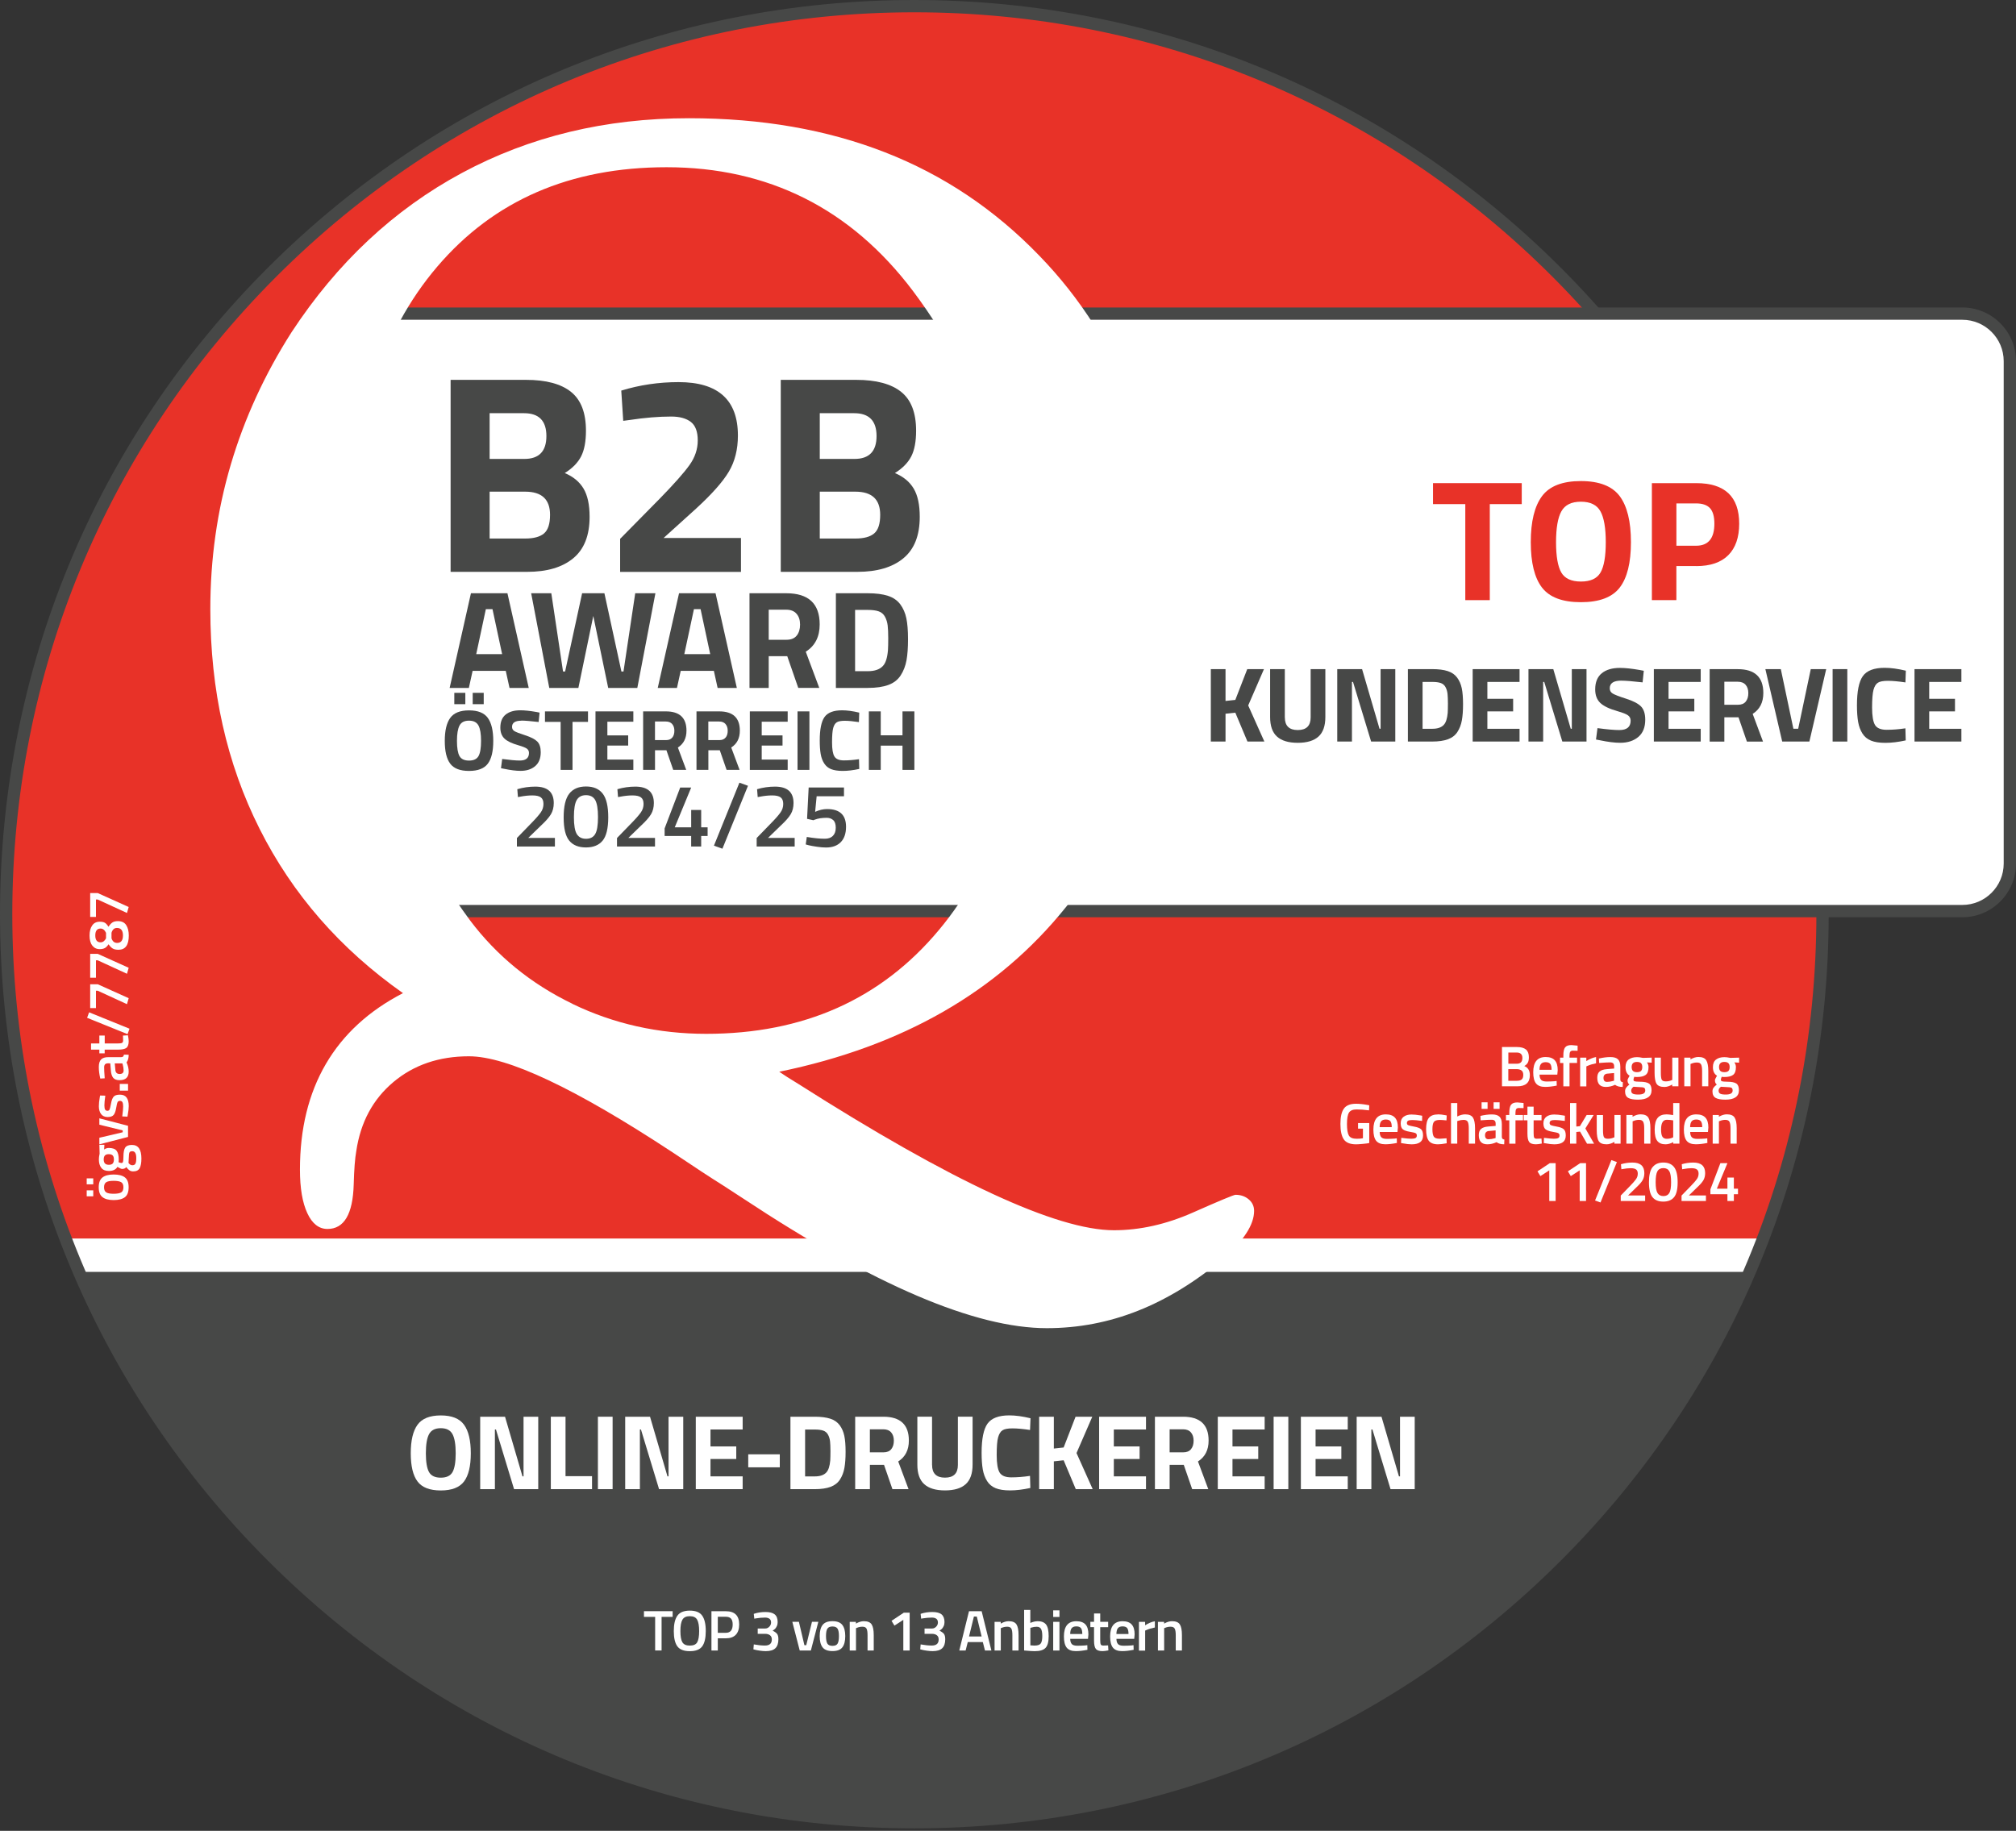 <?xml version="1.0" encoding="utf-8"?>
<!-- Generator: Adobe Illustrator 29.0.1, SVG Export Plug-In . SVG Version: 9.03 Build 54978)  -->
<svg version="1.1" id="Ebene_1" xmlns="http://www.w3.org/2000/svg" xmlns:xlink="http://www.w3.org/1999/xlink" x="0px" y="0px"
	 width="120px" height="109px" viewBox="0 0 120 109" style="enable-background:new 0 0 120 109;" xml:space="preserve">
<rect x="0" y="0" width="120" height="109" fill="#333333" stroke="none"/>
<style type="text/css">
	.st0{fill:#E83228;}
	.st1{fill:#474847;}
	.st2{fill:#FFFFFF;}
</style>
<circle class="st0" cx="54.425" cy="54.425" r="54.059"/>
<path class="st1" d="M104.87,74.055c-7.826,20.21-27.454,34.544-50.43,34.544S11.789,94.231,3.983,73.982"/>
<polygon class="st2" points="4.975,75.723 103.889,75.723 104.706,73.733 4.107,73.733 "/>
<path class="st1" d="M54.425,108.85c-14.537,0-28.205-5.661-38.484-15.941C5.661,82.629,0,68.962,0,54.425
	c0-14.537,5.661-28.205,15.941-38.484S39.887,0,54.425,0S82.629,5.661,92.909,15.941s15.941,23.947,15.941,38.484
	s-5.661,28.205-15.941,38.484C82.629,103.188,68.962,108.85,54.425,108.85z M54.425,0.732
	c-14.342,0-27.826,5.585-37.967,15.726C6.317,26.599,0.732,40.083,0.732,54.425c0,14.342,5.585,27.826,15.726,37.967
	c10.141,10.141,23.625,15.726,37.967,15.726s27.826-5.585,37.967-15.726c10.141-10.141,15.726-23.625,15.726-37.967
	c0-14.342-5.585-27.826-15.726-37.967C82.25,6.317,68.767,0.732,54.425,0.732z"/>
<path class="st2" d="M20.818,18.672h95.987c1.562,0,2.829,1.267,2.829,2.829v29.912c0,1.562-1.267,2.829-2.829,2.829
	H20.818c-1.562,0-2.829-1.267-2.829-2.829V21.501C17.989,19.938,19.255,18.672,20.818,18.672z"/>
<path class="st1" d="M116.805,54.608H20.818c-1.762,0-3.195-1.433-3.195-3.195V21.501c0-1.762,1.433-3.195,3.195-3.195
	h95.987c1.762,0,3.195,1.433,3.195,3.195v29.912C120,53.175,118.567,54.608,116.805,54.608z M20.818,19.037
	c-1.358,0-2.463,1.105-2.463,2.463v29.912c0,1.358,1.105,2.463,2.463,2.463h95.987c1.358,0,2.463-1.105,2.463-2.463
	V21.501c0-1.358-1.105-2.463-2.463-2.463H20.818z"/>
<path id="Q" class="st2" d="M63.431,54.027c4.024-5.012,6.038-11.304,6.038-18.874c0-3.936-0.654-7.612-1.961-11.026
	c-1.31-3.412-3.195-6.387-5.658-8.919c-2.641-2.736-5.695-4.782-9.16-6.136c-3.466-1.356-7.358-2.034-11.677-2.034
	c-4.978,0-9.485,1.088-13.523,3.261c-4.039,2.175-7.414,5.334-10.133,9.475c-1.6,2.507-2.807,5.134-3.619,7.882
	c-0.812,2.749-1.219,5.619-1.219,8.611c0,4.831,0.976,9.192,2.934,13.079c1.954,3.888,4.797,7.148,8.534,9.78
	c-2.031,1.049-3.563,2.456-4.592,4.219c-1.029,1.763-1.541,3.861-1.541,6.292c0,1.1,0.146,1.961,0.439,2.59
	c0.29,0.627,0.693,0.939,1.2,0.939c0.99,0,1.51-0.883,1.561-2.646c0.024-0.897,0.076-1.563,0.154-1.995
	c0.254-1.714,0.99-3.083,2.21-4.107c1.219-1.022,2.717-1.532,4.495-1.532c2.285,0,6.324,1.905,12.114,5.714
	c1.295,0.871,2.31,1.534,3.046,1.995c0.229,0.154,0.622,0.41,1.18,0.768c7.77,5.139,13.789,7.709,18.055,7.709
	c1.88,0,3.688-0.346,5.426-1.036c1.741-0.688,3.449-1.736,5.124-3.144c0.585-0.512,1.029-1.005,1.332-1.478
	c0.307-0.473,0.459-0.915,0.459-1.324c0-0.281-0.11-0.512-0.324-0.69c-0.215-0.18-0.476-0.268-0.783-0.268
	c-0.1,0-0.944,0.351-2.531,1.054s-3.156,1.056-4.705,1.056c-3.402,0-9.663-2.902-18.779-8.707
	c-0.507-0.307-0.89-0.551-1.144-0.729c7.338-1.507,13.021-4.768,17.047-9.78 M34.075,59.761
	c-2.463-1.188-4.495-2.844-6.095-4.965c-2.361-3.197-4.122-6.675-5.275-10.436
	c-1.156-3.758-1.732-7.875-1.732-12.35c0-6.802,1.683-12.18,5.048-16.128c3.366-3.951,7.916-5.926,13.655-5.926
	c3.022,0,5.758,0.615,8.209,1.841c2.449,1.227,4.602,3.068,6.456,5.524c2.21,2.941,3.88,6.226,5.009,9.858
	c1.132,3.631,1.695,7.492,1.695,11.584c0,6.958-1.719,12.494-5.163,16.611c-3.441,4.119-8.055,6.175-13.848,6.175
	c-2.844,0-5.497-0.593-7.96-1.783"/>
<path class="st1" d="M26.825,22.615h4.49c1.188,0,2.078,0.239,2.673,0.715c0.595,0.476,0.89,1.246,0.89,2.312
	c0,0.639-0.095,1.146-0.285,1.522c-0.19,0.376-0.515,0.71-0.976,1c0.505,0.212,0.878,0.522,1.117,0.924
	c0.241,0.402,0.361,0.963,0.361,1.68c0,1.11-0.324,1.934-0.976,2.47c-0.651,0.539-1.563,0.807-2.741,0.807
	h-4.556V22.613L26.825,22.615z M31.195,24.598H29.144v2.724h2.068c0.873,0,1.312-0.454,1.312-1.361
	s-0.444-1.361-1.329-1.361L31.195,24.598z M31.263,29.271H29.144v2.79h2.119c0.505,0,0.878-0.1,1.117-0.302
	c0.241-0.202,0.361-0.571,0.361-1.11c0-0.919-0.493-1.378-1.48-1.378L31.263,29.271z"/>
<path class="st1" d="M44.106,34.048h-7.194v-1.968l2.37-2.405c0.841-0.863,1.427-1.524,1.756-1.983
	c0.329-0.459,0.495-0.949,0.495-1.471c0-0.522-0.137-0.888-0.412-1.102c-0.276-0.212-0.663-0.32-1.168-0.32
	c-0.751,0-1.568,0.068-2.454,0.202L37.097,25.054l-0.117-1.8c1.097-0.337,2.236-0.505,3.412-0.505
	c2.353,0,3.531,1.058,3.531,3.178c0,0.829-0.18,1.546-0.539,2.151c-0.358,0.605-1.01,1.339-1.951,2.202
	l-1.934,1.749h4.607v2.017L44.106,34.048z"/>
<path class="st1" d="M46.477,22.615h4.49c1.188,0,2.078,0.239,2.673,0.715s0.89,1.246,0.89,2.312
	c0,0.639-0.095,1.146-0.285,1.522c-0.19,0.376-0.515,0.71-0.976,1c0.505,0.212,0.878,0.522,1.117,0.924
	c0.241,0.402,0.361,0.963,0.361,1.68c0,1.11-0.324,1.934-0.976,2.47c-0.651,0.539-1.563,0.807-2.741,0.807
	h-4.556V22.613L46.477,22.615z M50.847,24.598H48.796v2.724h2.068c0.873,0,1.312-0.454,1.312-1.361
	s-0.444-1.361-1.329-1.361V24.598z M50.915,29.271H48.796v2.79h2.119c0.505,0,0.878-0.1,1.117-0.302
	c0.241-0.202,0.361-0.571,0.361-1.11c0-0.919-0.493-1.378-1.48-1.378L50.915,29.271z"/>
<path class="st1" d="M26.764,40.958l1.268-5.639h2.173l1.268,5.639h-1.144l-0.224-1.019h-1.973l-0.224,1.019
	C27.907,40.958,26.764,40.958,26.764,40.958z M28.92,36.265l-0.573,2.678h1.541l-0.573-2.678h-0.398H28.92z"/>
<path class="st1" d="M31.614,35.319h1.202l0.698,4.658h0.124l1.012-4.658h1.327l1.012,4.658h0.124l0.698-4.658h1.202
	l-1.078,5.639h-1.732l-0.888-4.287l-0.888,4.287h-1.732l-1.078-5.639H31.614z"/>
<path class="st1" d="M39.151,40.958l1.268-5.639h2.173l1.268,5.639H42.716l-0.224-1.019h-1.973l-0.224,1.019H39.151z
	 M41.306,36.265l-0.573,2.678h1.541l-0.573-2.678H41.304H41.306z"/>
<path class="st1" d="M45.757,39.068v1.89h-1.144V35.319h2.188c1.327,0,1.99,0.62,1.99,1.856
	c0,0.734-0.276,1.276-0.829,1.624l0.805,2.156h-1.251l-0.656-1.89h-1.102V39.068z M47.423,37.841
	c0.132-0.166,0.2-0.383,0.2-0.656s-0.071-0.485-0.212-0.646c-0.141-0.161-0.344-0.241-0.61-0.241h-1.044v1.79
	h1.061c0.271,0,0.473-0.083,0.605-0.249L47.423,37.841z"/>
<path class="st1" d="M51.652,40.958h-1.897V35.319h1.897c0.485,0,0.888,0.051,1.202,0.154
	c0.315,0.102,0.558,0.271,0.734,0.505c0.173,0.234,0.295,0.512,0.361,0.829c0.066,0.317,0.1,0.732,0.1,1.239
	c0,0.507-0.029,0.929-0.09,1.263s-0.176,0.634-0.344,0.895c-0.168,0.263-0.412,0.454-0.734,0.573
	c-0.32,0.119-0.729,0.178-1.227,0.178L51.652,40.958z M52.854,38.719c0.012-0.178,0.017-0.422,0.017-0.734
	s-0.012-0.563-0.034-0.751s-0.076-0.358-0.159-0.515c-0.083-0.154-0.205-0.261-0.368-0.32
	c-0.163-0.059-0.383-0.088-0.658-0.088h-0.754v3.648h0.754c0.415,0,0.715-0.105,0.905-0.315
	c0.161-0.171,0.259-0.48,0.297-0.929L52.854,38.719z"/>
<path class="st1" d="M29.037,45.465c-0.217,0.288-0.59,0.432-1.119,0.432s-0.902-0.144-1.119-0.432
	c-0.217-0.288-0.324-0.739-0.324-1.353c0-0.615,0.107-1.071,0.324-1.371c0.217-0.3,0.59-0.449,1.119-0.449
	s0.902,0.149,1.119,0.449c0.217,0.3,0.324,0.756,0.324,1.371C29.361,44.726,29.254,45.177,29.037,45.465z
	 M27.042,41.923v-0.676h0.656v0.676H27.042z M27.351,45.013c0.1,0.178,0.29,0.268,0.566,0.268
	s0.466-0.09,0.566-0.268c0.1-0.178,0.151-0.48,0.151-0.902c0-0.422-0.051-0.729-0.154-0.919
	s-0.29-0.288-0.563-0.288s-0.461,0.095-0.563,0.288s-0.154,0.497-0.154,0.919
	C27.2,44.533,27.251,44.833,27.351,45.013L27.351,45.013z M28.137,41.923v-0.676h0.656v0.676H28.137z"/>
<path class="st1" d="M31.037,42.906c-0.373,0-0.558,0.122-0.558,0.368c0,0.11,0.046,0.193,0.139,0.251
	c0.093,0.059,0.307,0.141,0.649,0.251c0.339,0.11,0.578,0.234,0.715,0.371c0.137,0.139,0.205,0.351,0.205,0.636
	c0,0.366-0.112,0.641-0.332,0.829c-0.222,0.188-0.512,0.281-0.871,0.281c-0.266,0-0.593-0.042-0.978-0.122
	l-0.185-0.037l0.071-0.549c0.459,0.061,0.807,0.093,1.051,0.093c0.361,0,0.544-0.151,0.544-0.451
	c0-0.11-0.042-0.195-0.124-0.256c-0.083-0.061-0.251-0.127-0.5-0.2c-0.395-0.112-0.676-0.246-0.837-0.402
	c-0.161-0.156-0.244-0.371-0.244-0.649c0-0.349,0.105-0.607,0.317-0.778c0.212-0.171,0.502-0.256,0.871-0.256
	c0.254,0,0.573,0.034,0.963,0.102l0.185,0.037l-0.056,0.558c-0.48-0.054-0.822-0.083-1.019-0.083L31.037,42.906z"
	/>
<path class="st1" d="M32.439,42.977v-0.624h2.561v0.624h-0.922v2.858h-0.707v-2.858H32.439z"/>
<path class="st1" d="M35.446,45.835v-3.483h2.253v0.615h-1.546v0.815h1.239v0.605h-1.239v0.834h1.546v0.615H35.446z"
	/>
<path class="st1" d="M38.989,44.667v1.168h-0.707v-3.483h1.351c0.819,0,1.229,0.383,1.229,1.146
	c0,0.454-0.171,0.788-0.512,1.005l0.497,1.332h-0.773l-0.405-1.168H38.989L38.989,44.667z M40.019,43.909
	c0.083-0.102,0.122-0.237,0.122-0.405c0-0.168-0.044-0.3-0.132-0.4c-0.088-0.1-0.212-0.149-0.376-0.149h-0.646
	v1.107h0.656c0.168,0,0.293-0.051,0.373-0.154L40.019,43.909z"/>
<path class="st1" d="M42.165,44.667v1.168h-0.707v-3.483h1.351c0.819,0,1.229,0.383,1.229,1.146
	c0,0.454-0.171,0.788-0.512,1.005l0.497,1.332h-0.773l-0.405-1.168H42.165L42.165,44.667z M43.194,43.909
	c0.083-0.102,0.122-0.237,0.122-0.405c0-0.168-0.044-0.3-0.132-0.4c-0.088-0.1-0.212-0.149-0.376-0.149h-0.646
	v1.107h0.656c0.168,0,0.293-0.051,0.373-0.154L43.194,43.909z"/>
<path class="st1" d="M44.633,45.835v-3.483h2.253v0.615h-1.546v0.815h1.239v0.605h-1.239v0.834h1.546v0.615H44.633z"/>
<path class="st1" d="M47.472,45.835v-3.483h0.707v3.483H47.472z"/>
<path class="st1" d="M51.142,45.779c-0.361,0.078-0.688,0.117-0.978,0.117s-0.522-0.037-0.698-0.107
	c-0.173-0.071-0.31-0.185-0.41-0.344c-0.1-0.156-0.168-0.341-0.205-0.554c-0.037-0.212-0.056-0.478-0.056-0.8
	c0-0.673,0.095-1.141,0.285-1.405s0.539-0.398,1.046-0.398c0.293,0,0.634,0.046,1.019,0.139l-0.019,0.563
	c-0.339-0.051-0.62-0.078-0.841-0.078s-0.383,0.029-0.478,0.09c-0.095,0.061-0.166,0.173-0.212,0.341
	c-0.046,0.168-0.068,0.454-0.068,0.856s0.046,0.683,0.141,0.837c0.093,0.156,0.283,0.234,0.563,0.234
	s0.58-0.024,0.9-0.071l0.015,0.578L51.142,45.779z"/>
<path class="st1" d="M53.72,45.835v-1.444h-1.295v1.444h-0.707v-3.483h0.707v1.424h1.295v-1.424h0.707v3.483H53.72z"/>
<path class="st1" d="M33.029,50.396h-2.261V49.891l0.868-0.893c0.263-0.268,0.446-0.48,0.554-0.634
	c0.107-0.151,0.159-0.32,0.159-0.502c0-0.183-0.051-0.312-0.154-0.39c-0.102-0.078-0.271-0.117-0.505-0.117
	c-0.22,0-0.463,0.024-0.729,0.076l-0.132,0.022l-0.037-0.468c0.344-0.102,0.7-0.154,1.068-0.154
	c0.734,0,1.102,0.327,1.102,0.978c0,0.256-0.056,0.478-0.168,0.666c-0.112,0.188-0.312,0.415-0.598,0.68
	l-0.751,0.729h1.585v0.517L33.029,50.396z"/>
<path class="st1" d="M33.883,47.252c0.222-0.285,0.554-0.429,0.998-0.429c0.444,0,0.775,0.141,0.995,0.427
	c0.22,0.283,0.329,0.754,0.329,1.407c0,0.654-0.112,1.117-0.332,1.388c-0.222,0.271-0.554,0.407-0.995,0.407
	c-0.441,0-0.773-0.134-0.995-0.405c-0.222-0.268-0.332-0.732-0.332-1.385
	C33.551,48.008,33.661,47.538,33.883,47.252L33.883,47.252z M35.429,47.63c-0.11-0.193-0.293-0.29-0.549-0.29
	s-0.439,0.098-0.551,0.29c-0.112,0.193-0.168,0.534-0.168,1.019s0.059,0.822,0.173,1.007
	c0.115,0.185,0.297,0.281,0.549,0.281s0.432-0.093,0.544-0.281c0.112-0.185,0.168-0.522,0.168-1.007
	S35.539,47.825,35.429,47.63L35.429,47.63z"/>
<path class="st1" d="M38.987,50.396h-2.261V49.891l0.868-0.893c0.263-0.268,0.446-0.48,0.554-0.634
	c0.107-0.151,0.159-0.32,0.159-0.502c0-0.183-0.051-0.312-0.154-0.39c-0.102-0.078-0.271-0.117-0.505-0.117
	c-0.22,0-0.463,0.024-0.729,0.076l-0.132,0.022l-0.037-0.468c0.344-0.102,0.7-0.154,1.068-0.154
	c0.734,0,1.102,0.327,1.102,0.978c0,0.256-0.056,0.478-0.168,0.666c-0.112,0.188-0.312,0.415-0.598,0.68
	l-0.751,0.729h1.585v0.517L38.987,50.396z"/>
<path class="st1" d="M41.141,50.396v-0.627h-1.58v-0.451l0.927-2.432h0.654l-0.978,2.368h0.978v-1.032h0.595v1.032
	h0.383v0.517h-0.383v0.627h-0.595V50.396z"/>
<path class="st1" d="M42.496,50.347l1.517-3.751l0.51,0.185l-1.522,3.746L42.496,50.347L42.496,50.347z"/>
<path class="st1" d="M47.301,50.396h-2.261V49.891l0.868-0.893c0.263-0.268,0.446-0.48,0.554-0.634
	c0.107-0.151,0.159-0.32,0.159-0.502c0-0.183-0.051-0.312-0.154-0.39c-0.102-0.078-0.271-0.117-0.505-0.117
	c-0.22,0-0.463,0.024-0.729,0.076l-0.132,0.022l-0.037-0.468c0.344-0.102,0.7-0.154,1.068-0.154
	c0.734,0,1.102,0.327,1.102,0.978c0,0.256-0.056,0.478-0.168,0.666c-0.112,0.188-0.312,0.415-0.598,0.68
	l-0.751,0.729h1.585v0.517L47.301,50.396z"/>
<path class="st1" d="M50.237,46.884v0.522h-1.627l-0.09,0.927c0.241-0.11,0.478-0.166,0.712-0.166
	c0.751,0,1.127,0.351,1.127,1.054c0,0.398-0.105,0.702-0.312,0.915c-0.207,0.212-0.5,0.32-0.88,0.32
	c-0.159,0-0.341-0.015-0.544-0.046c-0.202-0.029-0.363-0.059-0.483-0.088l-0.18-0.049l0.063-0.446
	c0.419,0.071,0.775,0.107,1.075,0.107c0.205,0,0.366-0.056,0.478-0.171c0.115-0.115,0.171-0.276,0.171-0.485
	c0-0.21-0.049-0.361-0.149-0.451c-0.1-0.093-0.229-0.139-0.388-0.139c-0.288,0-0.522,0.037-0.702,0.107
	l-0.095,0.037L48.04,48.75l0.095-1.868h2.102V46.884z"/>
<path class="st2" d="M5.551,70.509H5.161v-0.356h0.39V70.509z M5.551,71.223H5.161v-0.356h0.39V71.223z
	 M6.099,71.27c-0.149-0.117-0.222-0.312-0.222-0.585s0.073-0.468,0.222-0.585
	c0.149-0.117,0.371-0.176,0.666-0.176s0.519,0.056,0.668,0.171s0.224,0.31,0.224,0.59s-0.076,0.478-0.224,0.59
	s-0.373,0.171-0.668,0.171S6.248,71.387,6.099,71.27L6.099,71.27z M7.209,70.992
	c0.09-0.051,0.137-0.154,0.137-0.307c0-0.154-0.046-0.254-0.137-0.307c-0.09-0.051-0.239-0.078-0.446-0.078
	s-0.354,0.027-0.441,0.083c-0.085,0.056-0.129,0.156-0.129,0.302c0,0.146,0.044,0.246,0.129,0.302
	c0.085,0.056,0.234,0.083,0.441,0.083S7.119,71.043,7.209,70.992L7.209,70.992z"/>
<path class="st2" d="M7.856,68.163c0.373,0,0.561,0.271,0.561,0.81c0,0.259-0.037,0.451-0.105,0.578
	c-0.071,0.124-0.2,0.188-0.385,0.188c-0.085,0-0.156-0.019-0.217-0.061s-0.127-0.107-0.195-0.198
	c-0.051,0.076-0.134,0.112-0.249,0.112c-0.046,0-0.119-0.032-0.222-0.093l-0.051-0.032
	c-0.098,0.163-0.268,0.246-0.512,0.246c-0.205,0-0.356-0.061-0.451-0.185c-0.095-0.122-0.144-0.288-0.144-0.497
	c0-0.1,0.012-0.2,0.034-0.297l0.01-0.051l-0.015-0.529h0.3l-0.017,0.283c0.081-0.061,0.173-0.093,0.281-0.093
	c0.224,0,0.378,0.056,0.463,0.168c0.085,0.112,0.127,0.288,0.127,0.527c0,0.059-0.005,0.11-0.015,0.151
	c0.078,0.032,0.137,0.049,0.178,0.049s0.071-0.022,0.088-0.063c0.017-0.042,0.024-0.144,0.027-0.305
	c0-0.271,0.039-0.456,0.11-0.556C7.526,68.214,7.66,68.163,7.856,68.163L7.856,68.163z M6.707,69.27
	c0.049-0.051,0.073-0.132,0.073-0.241s-0.024-0.193-0.073-0.241C6.658,68.738,6.58,68.714,6.475,68.714
	c-0.105,0-0.18,0.024-0.229,0.076c-0.049,0.051-0.073,0.132-0.073,0.241c0,0.21,0.102,0.315,0.305,0.315
	c0.105,0,0.18-0.024,0.232-0.076L6.707,69.27z M7.89,69.372c0.081,0,0.137-0.032,0.171-0.095
	c0.034-0.063,0.051-0.173,0.051-0.327c0-0.276-0.078-0.412-0.237-0.412c-0.088,0-0.146,0.024-0.168,0.073
	c-0.024,0.049-0.037,0.146-0.039,0.293l-0.019,0.334c0.042,0.051,0.078,0.085,0.115,0.105
	c0.037,0.019,0.078,0.032,0.127,0.032L7.89,69.372z"/>
<path class="st2" d="M5.914,68.126v-0.39l1.39-0.327v-0.11l-1.39-0.341v-0.378l1.707,0.444v0.663l-1.707,0.441
	V68.126z"/>
<path class="st2" d="M6.268,65.226c-0.037,0.268-0.054,0.463-0.054,0.583s0.015,0.205,0.044,0.251
	c0.029,0.046,0.073,0.071,0.134,0.071c0.061,0,0.105-0.024,0.129-0.076s0.054-0.173,0.088-0.361
	c0.034-0.188,0.085-0.324,0.156-0.405s0.195-0.119,0.376-0.119c0.18,0,0.312,0.059,0.395,0.173
	c0.085,0.115,0.127,0.283,0.127,0.505c0,0.139-0.019,0.315-0.059,0.527l-0.017,0.105l-0.31-0.015
	c0.037-0.273,0.054-0.471,0.054-0.59s-0.015-0.207-0.044-0.259c-0.029-0.051-0.078-0.076-0.146-0.076
	s-0.115,0.024-0.141,0.073c-0.027,0.049-0.054,0.166-0.085,0.351c-0.032,0.185-0.078,0.322-0.146,0.407
	C6.702,66.458,6.58,66.502,6.407,66.502c-0.173,0-0.307-0.061-0.393-0.18c-0.085-0.119-0.129-0.273-0.129-0.459
	c0-0.146,0.017-0.324,0.054-0.536l0.019-0.105l0.31,0.007V65.226z"/>
<path class="st2" d="M7.621,64.931H7.129v-0.4h0.493V64.931z"/>
<path class="st2" d="M6.441,62.936h0.778c0.051,0,0.088-0.015,0.112-0.039c0.024-0.024,0.039-0.061,0.046-0.112
	l0.283,0.01c0,0.195-0.042,0.346-0.127,0.454c0.085,0.183,0.127,0.366,0.127,0.549
	c0,0.339-0.18,0.51-0.544,0.51c-0.173,0-0.297-0.046-0.376-0.139c-0.078-0.093-0.124-0.234-0.139-0.424
	l-0.037-0.441H6.443c-0.09,0-0.154,0.019-0.19,0.061s-0.054,0.098-0.054,0.176c0,0.146,0.01,0.327,0.027,0.546
	l0.007,0.11l-0.263,0.015c-0.059-0.249-0.088-0.476-0.088-0.685s0.044-0.358,0.134-0.451
	c0.09-0.093,0.232-0.139,0.429-0.139L6.441,62.936z M6.865,63.702c0.015,0.156,0.1,0.237,0.256,0.237
	c0.156,0,0.237-0.068,0.237-0.207c0-0.115-0.017-0.234-0.054-0.361l-0.019-0.061H6.831l0.037,0.395L6.865,63.702z"/>
<path class="st2" d="M6.234,61.651v0.471h0.751c0.139,0,0.232-0.01,0.276-0.032c0.044-0.022,0.068-0.073,0.068-0.156
	l-0.01-0.281l0.297-0.017c0.029,0.154,0.044,0.268,0.044,0.349c0,0.193-0.044,0.327-0.134,0.398
	C7.438,62.453,7.27,62.49,7.024,62.49H6.231v0.22h-0.317V62.49H5.419v-0.368h0.495V61.651h0.317H6.234z"/>
<path class="st2" d="M7.592,61.568L5.185,60.595l0.119-0.327l2.405,0.976C7.709,61.244,7.592,61.568,7.592,61.568z"/>
<path class="st2" d="M5.709,60.017H5.368v-1.419H5.819l1.841,0.829l-0.102,0.356l-1.744-0.802H5.712v1.039L5.709,60.017
	z"/>
<path class="st2" d="M5.709,58.207H5.368V56.788H5.819l1.841,0.829l-0.102,0.356l-1.744-0.802H5.712v1.039
	L5.709,58.207z"/>
<path class="st2" d="M5.487,56.291c-0.102-0.144-0.156-0.341-0.156-0.593c0-0.251,0.051-0.451,0.156-0.6
	c0.102-0.149,0.251-0.224,0.446-0.224c0.137,0,0.239,0.022,0.31,0.063c0.071,0.042,0.141,0.122,0.215,0.237
	c0.076-0.117,0.151-0.2,0.232-0.254c0.078-0.054,0.188-0.081,0.327-0.081c0.227,0,0.393,0.078,0.495,0.237
	c0.102,0.156,0.154,0.363,0.154,0.622c0,0.563-0.202,0.846-0.612,0.846c-0.151,0-0.271-0.027-0.351-0.078
	c-0.081-0.051-0.163-0.134-0.241-0.249c-0.071,0.107-0.144,0.183-0.22,0.224
	c-0.076,0.042-0.178,0.066-0.305,0.066c-0.19,0-0.339-0.073-0.441-0.217H5.487z M5.987,55.281
	c-0.21,0-0.315,0.137-0.315,0.41s0.105,0.41,0.315,0.41c0.137,0,0.244-0.081,0.324-0.239v-0.327
	C6.231,55.366,6.124,55.281,5.987,55.281z M6.968,56.137c0.234,0,0.351-0.149,0.351-0.446
	c0-0.297-0.119-0.446-0.358-0.446c-0.156,0-0.266,0.095-0.324,0.288v0.327c0.059,0.185,0.171,0.276,0.332,0.276
	L6.968,56.137z"/>
<path class="st2" d="M5.709,54.588H5.368v-1.419H5.819l1.841,0.829l-0.102,0.356l-1.744-0.802H5.712v1.039
	L5.709,54.588z"/>
<path class="st2" d="M89.403,62.334h0.888c0.239,0,0.417,0.049,0.536,0.144c0.117,0.098,0.178,0.251,0.178,0.463
	c0,0.139-0.022,0.249-0.066,0.327c-0.044,0.081-0.115,0.146-0.21,0.198c0.222,0.088,0.334,0.268,0.334,0.544
	c0,0.441-0.249,0.663-0.744,0.663h-0.915v-2.339H89.403z M90.271,62.661h-0.488v0.668h0.502
	c0.224,0,0.334-0.115,0.334-0.344C90.619,62.768,90.502,62.661,90.271,62.661z M90.29,63.651h-0.51v0.693h0.515
	c0.124,0,0.22-0.027,0.281-0.078c0.061-0.051,0.095-0.141,0.095-0.271c0-0.129-0.037-0.217-0.11-0.268
	c-0.073-0.051-0.163-0.076-0.273-0.076H90.29z"/>
<path class="st2" d="M92.561,64.365l0.095-0.01l0.007,0.276c-0.259,0.051-0.49,0.078-0.69,0.078
	c-0.254,0-0.434-0.071-0.544-0.207c-0.11-0.139-0.166-0.361-0.166-0.666c0-0.605,0.246-0.907,0.741-0.907
	s0.717,0.261,0.717,0.783l-0.024,0.266h-1.058c0,0.141,0.034,0.244,0.093,0.31c0.059,0.066,0.171,0.1,0.332,0.1
	c0.161,0,0.327-0.007,0.497-0.019L92.561,64.365z M92.356,63.69c0-0.168-0.027-0.285-0.081-0.354
	c-0.054-0.066-0.144-0.1-0.271-0.1s-0.22,0.034-0.278,0.105c-0.059,0.071-0.088,0.188-0.09,0.349L92.356,63.69
	L92.356,63.69z"/>
<path class="st2" d="M93.424,63.285v1.39h-0.368V63.285h-0.198v-0.317h0.198v-0.11c0-0.244,0.034-0.41,0.105-0.502
	c0.071-0.093,0.195-0.137,0.376-0.137l0.368,0.034v0.305c-0.115-0.005-0.207-0.007-0.283-0.007
	s-0.127,0.022-0.156,0.066c-0.029,0.044-0.044,0.127-0.044,0.244v0.105h0.451v0.317h-0.451L93.424,63.285z"/>
<path class="st2" d="M94.056,64.673v-1.707h0.368v0.205c0.193-0.124,0.388-0.205,0.58-0.241v0.373
	c-0.195,0.039-0.363,0.088-0.502,0.151l-0.076,0.032v1.193h-0.373L94.056,64.673z"/>
<path class="st2" d="M96.448,63.492v0.778c0,0.051,0.015,0.088,0.039,0.112c0.024,0.024,0.061,0.039,0.112,0.046
	l-0.01,0.283c-0.195,0-0.346-0.042-0.454-0.127c-0.183,0.085-0.366,0.127-0.549,0.127
	c-0.339,0-0.51-0.18-0.51-0.544c0-0.173,0.046-0.297,0.139-0.376s0.234-0.124,0.424-0.139l0.441-0.037v-0.122
	c0-0.09-0.019-0.154-0.061-0.19s-0.098-0.054-0.176-0.054c-0.146,0-0.327,0.01-0.546,0.027l-0.11,0.007
	l-0.015-0.263c0.249-0.059,0.476-0.088,0.685-0.088c0.21,0,0.358,0.044,0.451,0.134
	c0.093,0.09,0.139,0.232,0.139,0.429L96.448,63.492z M95.683,63.917c-0.156,0.015-0.237,0.1-0.237,0.256
	s0.068,0.237,0.207,0.237c0.115,0,0.234-0.019,0.361-0.054l0.061-0.019v-0.454L95.68,63.919L95.683,63.917z"/>
<path class="st2" d="M98.307,64.907c0,0.373-0.271,0.561-0.81,0.561c-0.259,0-0.451-0.034-0.578-0.105
	c-0.124-0.071-0.188-0.2-0.188-0.385c0-0.085,0.019-0.156,0.061-0.217c0.042-0.061,0.107-0.127,0.198-0.195
	c-0.076-0.051-0.112-0.134-0.112-0.249c0-0.046,0.032-0.119,0.093-0.222l0.032-0.051
	c-0.163-0.098-0.246-0.268-0.246-0.512c0-0.205,0.061-0.356,0.185-0.451c0.122-0.095,0.288-0.144,0.497-0.144
	c0.1,0,0.2,0.012,0.297,0.034l0.051,0.01l0.529-0.015v0.3l-0.283-0.017c0.061,0.081,0.093,0.173,0.093,0.281
	c0,0.224-0.056,0.378-0.168,0.463c-0.112,0.085-0.288,0.127-0.527,0.127c-0.059,0-0.11-0.005-0.151-0.015
	c-0.032,0.078-0.049,0.137-0.049,0.18s0.022,0.071,0.063,0.088c0.042,0.017,0.144,0.024,0.305,0.027
	c0.271,0,0.456,0.039,0.556,0.11c0.1,0.071,0.151,0.202,0.151,0.4L98.307,64.907z M97.097,64.941
	c0,0.081,0.032,0.137,0.095,0.171c0.063,0.034,0.173,0.051,0.327,0.051c0.276,0,0.412-0.078,0.412-0.237
	c0-0.088-0.024-0.144-0.073-0.168c-0.049-0.024-0.146-0.037-0.293-0.039l-0.334-0.019
	c-0.051,0.042-0.085,0.078-0.105,0.115c-0.019,0.034-0.032,0.078-0.032,0.127H97.097z M97.199,63.758
	c0.051,0.049,0.132,0.073,0.241,0.073c0.11,0,0.193-0.024,0.241-0.073c0.049-0.049,0.073-0.127,0.073-0.232
	c0-0.105-0.024-0.18-0.076-0.232c-0.051-0.049-0.132-0.073-0.241-0.073c-0.21,0-0.315,0.102-0.315,0.305
	C97.124,63.631,97.148,63.707,97.199,63.758L97.199,63.758z"/>
<path class="st2" d="M99.538,62.966h0.368v1.707h-0.368v-0.105c-0.166,0.095-0.32,0.144-0.461,0.144
	c-0.234,0-0.393-0.063-0.471-0.19c-0.081-0.127-0.119-0.349-0.119-0.663V62.968h0.373v0.895
	c0,0.205,0.017,0.344,0.051,0.412c0.034,0.071,0.115,0.105,0.239,0.105s0.237-0.022,0.339-0.068l0.051-0.019V62.968
	L99.538,62.966z"/>
<path class="st2" d="M100.628,64.673h-0.373v-1.707h0.368v0.105c0.166-0.095,0.324-0.144,0.471-0.144
	c0.227,0,0.383,0.063,0.466,0.193c0.083,0.129,0.124,0.341,0.124,0.636v0.915h-0.368v-0.905
	c0-0.185-0.019-0.315-0.061-0.393c-0.039-0.078-0.122-0.117-0.244-0.117c-0.117,0-0.227,0.022-0.334,0.068
	l-0.051,0.019v1.324L100.628,64.673z"/>
<path class="st2" d="M103.509,64.907c0,0.373-0.271,0.561-0.81,0.561c-0.259,0-0.451-0.034-0.578-0.105
	c-0.124-0.071-0.188-0.2-0.188-0.385c0-0.085,0.019-0.156,0.061-0.217c0.042-0.061,0.107-0.127,0.198-0.195
	c-0.076-0.051-0.112-0.134-0.112-0.249c0-0.046,0.032-0.119,0.093-0.222l0.032-0.051
	c-0.163-0.098-0.246-0.268-0.246-0.512c0-0.205,0.061-0.356,0.185-0.451c0.122-0.095,0.288-0.144,0.497-0.144
	c0.1,0,0.2,0.012,0.297,0.034l0.051,0.01l0.529-0.015v0.3l-0.283-0.017c0.061,0.081,0.093,0.173,0.093,0.281
	c0,0.224-0.056,0.378-0.168,0.463s-0.288,0.127-0.527,0.127c-0.059,0-0.11-0.005-0.151-0.015
	c-0.032,0.078-0.049,0.137-0.049,0.18s0.022,0.071,0.063,0.088c0.042,0.017,0.144,0.024,0.305,0.027
	c0.271,0,0.456,0.039,0.556,0.11c0.1,0.071,0.151,0.202,0.151,0.4L103.509,64.907z M102.299,64.941
	c0,0.081,0.032,0.137,0.095,0.171c0.063,0.034,0.173,0.051,0.327,0.051c0.276,0,0.412-0.078,0.412-0.237
	c0-0.088-0.024-0.144-0.073-0.168c-0.049-0.024-0.146-0.037-0.293-0.039l-0.334-0.019
	c-0.051,0.042-0.085,0.078-0.105,0.115c-0.019,0.034-0.032,0.078-0.032,0.127H102.299z M102.401,63.758
	c0.051,0.049,0.132,0.073,0.241,0.073c0.11,0,0.193-0.024,0.241-0.073c0.049-0.049,0.073-0.127,0.073-0.232
	c0-0.105-0.024-0.18-0.076-0.232c-0.051-0.049-0.132-0.073-0.241-0.073c-0.21,0-0.315,0.102-0.315,0.305
	C102.326,63.631,102.35,63.707,102.401,63.758L102.401,63.758z"/>
<path class="st2" d="M80.837,67.195v-0.334h0.666v1.188c-0.061,0.017-0.185,0.034-0.373,0.051
	c-0.188,0.017-0.324,0.027-0.407,0.027c-0.356,0-0.6-0.098-0.734-0.293c-0.134-0.195-0.202-0.502-0.202-0.919
	c0-0.417,0.068-0.722,0.207-0.915c0.137-0.19,0.376-0.288,0.715-0.288c0.2,0,0.427,0.022,0.676,0.068l0.119,0.024
	l-0.015,0.3c-0.276-0.037-0.522-0.054-0.741-0.054c-0.22,0-0.368,0.061-0.449,0.185
	c-0.081,0.122-0.122,0.351-0.122,0.683c0,0.332,0.039,0.561,0.115,0.688c0.076,0.127,0.229,0.19,0.463,0.19
	c0.166,0,0.29-0.01,0.373-0.032v-0.571H80.837L80.837,67.195z"/>
<path class="st2" d="M83.047,67.78l0.095-0.01l0.007,0.276c-0.259,0.051-0.49,0.078-0.69,0.078
	c-0.254,0-0.434-0.071-0.544-0.207c-0.11-0.139-0.166-0.361-0.166-0.666c0-0.605,0.246-0.907,0.741-0.907
	s0.717,0.261,0.717,0.783l-0.024,0.266H82.125c0,0.141,0.034,0.244,0.093,0.31c0.059,0.066,0.171,0.1,0.332,0.1
	c0.161,0,0.327-0.007,0.497-0.019L83.047,67.78z M82.842,67.104c0-0.168-0.027-0.285-0.081-0.354
	c-0.054-0.066-0.144-0.1-0.271-0.1s-0.22,0.034-0.278,0.105c-0.059,0.071-0.088,0.188-0.09,0.349L82.842,67.104
	L82.842,67.104z"/>
<path class="st2" d="M84.649,66.734c-0.268-0.037-0.463-0.054-0.583-0.054s-0.205,0.015-0.251,0.042
	c-0.046,0.029-0.071,0.073-0.071,0.134s0.024,0.105,0.076,0.129c0.051,0.024,0.173,0.054,0.361,0.088
	c0.19,0.034,0.324,0.085,0.405,0.156c0.081,0.071,0.119,0.195,0.119,0.376c0,0.18-0.059,0.312-0.173,0.395
	c-0.115,0.085-0.283,0.127-0.505,0.127c-0.139,0-0.315-0.019-0.527-0.059l-0.105-0.017l0.015-0.31
	c0.273,0.037,0.471,0.054,0.59,0.054s0.207-0.015,0.259-0.044s0.076-0.078,0.076-0.146
	c0-0.068-0.024-0.115-0.073-0.141c-0.049-0.027-0.166-0.054-0.351-0.085c-0.185-0.032-0.322-0.078-0.407-0.144
	c-0.085-0.066-0.129-0.188-0.129-0.361s0.061-0.305,0.18-0.393c0.119-0.085,0.273-0.129,0.459-0.129
	c0.146,0,0.324,0.017,0.536,0.054l0.105,0.019l-0.007,0.31H84.649z"/>
<path class="st2" d="M85.603,66.343c0.119,0,0.263,0.017,0.427,0.049l0.085,0.017l-0.015,0.293
	c-0.18-0.019-0.312-0.027-0.4-0.027c-0.173,0-0.29,0.039-0.349,0.117c-0.059,0.078-0.088,0.224-0.088,0.437
	c0,0.212,0.029,0.361,0.085,0.444c0.056,0.083,0.176,0.122,0.356,0.122l0.4-0.027l0.01,0.297
	c-0.229,0.042-0.402,0.061-0.519,0.061c-0.259,0-0.441-0.071-0.549-0.21c-0.105-0.139-0.159-0.368-0.159-0.688
	s0.056-0.546,0.168-0.68c0.112-0.134,0.293-0.202,0.546-0.202L85.603,66.343z"/>
<path class="st2" d="M86.742,68.087h-0.373v-2.417h0.373v0.8c0.168-0.085,0.324-0.127,0.468-0.127
	c0.227,0,0.383,0.063,0.466,0.193c0.083,0.129,0.124,0.341,0.124,0.636v0.915H87.427v-0.905
	c0-0.185-0.019-0.315-0.059-0.393c-0.039-0.078-0.122-0.117-0.246-0.117c-0.11,0-0.22,0.019-0.327,0.054
	l-0.054,0.019v1.339L86.742,68.087z"/>
<path class="st2" d="M89.395,66.907v0.778c0,0.051,0.015,0.088,0.039,0.112s0.061,0.039,0.112,0.046l-0.01,0.283
	c-0.195,0-0.346-0.042-0.454-0.127c-0.183,0.085-0.366,0.127-0.549,0.127c-0.339,0-0.51-0.18-0.51-0.544
	c0-0.173,0.046-0.297,0.139-0.376c0.093-0.078,0.234-0.124,0.424-0.139l0.441-0.037v-0.122
	c0-0.09-0.019-0.154-0.061-0.19c-0.042-0.037-0.098-0.054-0.176-0.054c-0.146,0-0.327,0.01-0.546,0.027
	l-0.11,0.007l-0.015-0.263c0.249-0.059,0.476-0.088,0.685-0.088c0.21,0,0.358,0.044,0.451,0.134
	c0.093,0.09,0.139,0.232,0.139,0.429L89.395,66.907z M88.19,66.016v-0.39h0.356v0.39H88.19z M88.632,67.331
	c-0.156,0.015-0.237,0.1-0.237,0.256c0,0.156,0.068,0.237,0.207,0.237c0.115,0,0.234-0.019,0.361-0.054l0.061-0.019
	v-0.454l-0.395,0.037L88.632,67.331z M88.905,66.016v-0.39h0.356v0.39H88.905z"/>
<path class="st2" d="M90.207,66.699v1.39H89.839v-1.39h-0.198v-0.317h0.198v-0.11c0-0.244,0.034-0.41,0.105-0.502
	c0.071-0.093,0.195-0.137,0.376-0.137l0.368,0.034v0.305c-0.115-0.005-0.207-0.007-0.283-0.007
	s-0.127,0.022-0.156,0.066c-0.029,0.044-0.044,0.127-0.044,0.244v0.105h0.451v0.317h-0.451L90.207,66.699z"/>
<path class="st2" d="M91.758,66.699h-0.471v0.751c0,0.139,0.01,0.232,0.032,0.276
	c0.019,0.046,0.073,0.068,0.156,0.068l0.281-0.01l0.017,0.297c-0.154,0.029-0.268,0.044-0.349,0.044
	c-0.193,0-0.327-0.044-0.398-0.134c-0.071-0.088-0.107-0.256-0.107-0.502V66.697h-0.22v-0.317h0.22v-0.495h0.368
	v0.495h0.471v0.317L91.758,66.699z"/>
<path class="st2" d="M93.144,66.734c-0.268-0.037-0.463-0.054-0.583-0.054s-0.205,0.015-0.251,0.042
	c-0.046,0.029-0.071,0.073-0.071,0.134s0.024,0.105,0.076,0.129c0.051,0.024,0.173,0.054,0.361,0.088
	c0.19,0.034,0.324,0.085,0.405,0.156c0.081,0.071,0.119,0.195,0.119,0.376c0,0.18-0.059,0.312-0.173,0.395
	c-0.115,0.085-0.283,0.127-0.505,0.127c-0.139,0-0.315-0.019-0.527-0.059l-0.105-0.017l0.015-0.31
	c0.273,0.037,0.471,0.054,0.59,0.054s0.207-0.015,0.259-0.044c0.051-0.029,0.076-0.078,0.076-0.146
	c0-0.068-0.024-0.115-0.073-0.141c-0.049-0.027-0.166-0.054-0.351-0.085s-0.322-0.078-0.407-0.144
	c-0.085-0.066-0.129-0.188-0.129-0.361s0.061-0.305,0.18-0.393c0.119-0.085,0.273-0.129,0.459-0.129
	c0.146,0,0.324,0.017,0.536,0.054l0.105,0.019l-0.007,0.31H93.144z"/>
<path class="st2" d="M93.829,68.087h-0.373v-2.417h0.373v1.397l0.212-0.019l0.402-0.666h0.417l-0.493,0.8
	l0.519,0.907h-0.419l-0.417-0.72l-0.222,0.024v0.698V68.087z"/>
<path class="st2" d="M96.095,66.38h0.368v1.707h-0.368v-0.105c-0.166,0.095-0.32,0.144-0.461,0.144
	c-0.234,0-0.393-0.063-0.471-0.19c-0.081-0.127-0.119-0.349-0.119-0.663v-0.89h0.373v0.895
	c0,0.205,0.017,0.344,0.051,0.412c0.034,0.071,0.115,0.105,0.239,0.105s0.237-0.022,0.339-0.068l0.051-0.019v-1.324
	L96.095,66.38z"/>
<path class="st2" d="M97.182,68.087h-0.373v-1.707h0.368v0.105c0.166-0.095,0.324-0.144,0.471-0.144
	c0.227,0,0.383,0.063,0.466,0.193c0.083,0.129,0.124,0.341,0.124,0.636v0.915h-0.368v-0.905
	c0-0.185-0.019-0.315-0.061-0.393c-0.039-0.078-0.122-0.117-0.244-0.117c-0.117,0-0.227,0.022-0.334,0.068
	l-0.051,0.019v1.324L97.182,68.087z"/>
<path class="st2" d="M99.965,65.67v2.417h-0.368v-0.088c-0.166,0.085-0.32,0.127-0.459,0.127
	c-0.224,0-0.385-0.068-0.49-0.202c-0.105-0.134-0.156-0.358-0.156-0.676s0.059-0.546,0.173-0.69
	s0.295-0.215,0.539-0.215c0.083,0,0.212,0.015,0.39,0.044v-0.717h0.373L99.965,65.67z M99.536,67.734l0.059-0.024
	v-1.01c-0.137-0.022-0.263-0.034-0.378-0.034c-0.229,0-0.344,0.19-0.344,0.573c0,0.21,0.027,0.354,0.081,0.437
	c0.054,0.081,0.139,0.122,0.254,0.122s0.227-0.019,0.332-0.061L99.536,67.734z"/>
<path class="st2" d="M101.528,67.78l0.095-0.01l0.007,0.276c-0.259,0.051-0.49,0.078-0.69,0.078
	c-0.254,0-0.434-0.071-0.544-0.207c-0.11-0.139-0.166-0.361-0.166-0.666c0-0.605,0.246-0.907,0.741-0.907
	s0.717,0.261,0.717,0.783l-0.024,0.266h-1.058c0,0.141,0.034,0.244,0.093,0.31c0.059,0.066,0.171,0.1,0.332,0.1
	c0.161,0,0.327-0.007,0.497-0.019L101.528,67.78z M101.323,67.104c0-0.168-0.027-0.285-0.081-0.354
	c-0.054-0.066-0.144-0.1-0.271-0.1s-0.22,0.034-0.278,0.105c-0.059,0.071-0.088,0.188-0.09,0.349L101.323,67.104
	L101.323,67.104z"/>
<path class="st2" d="M102.319,68.087h-0.373v-1.707h0.368v0.105c0.166-0.095,0.324-0.144,0.471-0.144
	c0.227,0,0.383,0.063,0.466,0.193s0.124,0.341,0.124,0.636v0.915h-0.368v-0.905c0-0.185-0.019-0.315-0.061-0.393
	c-0.039-0.078-0.122-0.117-0.244-0.117c-0.117,0-0.227,0.022-0.334,0.068l-0.051,0.019v1.324L102.319,68.087z"/>
<path class="st2" d="M92.597,69.248v2.253h-0.378v-1.824l-0.529,0.341l-0.173-0.283l0.734-0.488h0.349L92.597,69.248z"/>
<path class="st2" d="M94.407,69.248v2.253h-0.378v-1.824l-0.529,0.341l-0.173-0.283l0.734-0.488h0.349L94.407,69.248z"/>
<path class="st2" d="M94.944,71.472l0.973-2.407l0.327,0.119l-0.976,2.405L94.944,71.472L94.944,71.472z"/>
<path class="st2" d="M97.924,71.501h-1.451v-0.324l0.556-0.573c0.168-0.173,0.288-0.307,0.356-0.407
	c0.068-0.098,0.102-0.205,0.102-0.322c0-0.117-0.032-0.2-0.1-0.251c-0.066-0.051-0.173-0.076-0.324-0.076
	c-0.141,0-0.297,0.017-0.468,0.049l-0.085,0.015l-0.024-0.3c0.222-0.066,0.449-0.1,0.685-0.1
	c0.471,0,0.707,0.21,0.707,0.629c0,0.163-0.037,0.307-0.107,0.427c-0.071,0.122-0.2,0.266-0.383,0.436
	l-0.48,0.468h1.017v0.332L97.924,71.501z"/>
<path class="st2" d="M98.37,69.487c0.141-0.183,0.356-0.276,0.639-0.276s0.497,0.09,0.639,0.273
	c0.141,0.183,0.212,0.483,0.212,0.902c0,0.419-0.071,0.717-0.215,0.89c-0.141,0.173-0.356,0.261-0.639,0.261
	s-0.497-0.085-0.639-0.259s-0.215-0.468-0.215-0.89c0-0.422,0.071-0.722,0.215-0.905L98.37,69.487z M99.363,69.728
	c-0.071-0.124-0.188-0.185-0.351-0.185s-0.283,0.061-0.354,0.185c-0.071,0.124-0.107,0.341-0.107,0.654
	c0,0.312,0.037,0.527,0.112,0.646c0.073,0.119,0.19,0.18,0.351,0.18s0.276-0.061,0.349-0.18
	c0.071-0.119,0.107-0.334,0.107-0.646c0-0.312-0.034-0.529-0.105-0.654H99.363z"/>
<path class="st2" d="M101.543,71.501h-1.451v-0.324l0.556-0.573c0.168-0.173,0.288-0.307,0.356-0.407
	c0.068-0.098,0.102-0.205,0.102-0.322c0-0.117-0.032-0.2-0.1-0.251c-0.066-0.051-0.173-0.076-0.324-0.076
	c-0.141,0-0.297,0.017-0.468,0.049l-0.085,0.015l-0.024-0.3c0.222-0.066,0.449-0.1,0.685-0.1
	c0.471,0,0.707,0.21,0.707,0.629c0,0.163-0.037,0.307-0.107,0.427c-0.071,0.122-0.2,0.266-0.383,0.436
	l-0.48,0.468h1.017v0.332L101.543,71.501z"/>
<path class="st2" d="M102.823,71.501V71.099h-1.014v-0.29l0.595-1.561h0.419l-0.629,1.519h0.629V70.104h0.383v0.663
	h0.246v0.332h-0.246v0.402H102.823z"/>
<path class="st2" d="M38.331,96.26v-0.339h1.707v0.339h-0.658v2h-0.383v-2H38.331z"/>
<path class="st2" d="M41.799,98.014c-0.139,0.19-0.385,0.288-0.739,0.288s-0.6-0.095-0.741-0.288
	c-0.141-0.193-0.212-0.495-0.212-0.907s0.071-0.717,0.215-0.919c0.141-0.2,0.388-0.3,0.739-0.3s0.598,0.1,0.737,0.3
	c0.141,0.2,0.212,0.505,0.212,0.919S41.938,97.824,41.799,98.014L41.799,98.014z M40.616,97.768
	c0.078,0.134,0.224,0.202,0.444,0.202s0.366-0.066,0.441-0.198s0.115-0.354,0.115-0.663s-0.039-0.536-0.117-0.678
	c-0.078-0.141-0.224-0.212-0.439-0.212s-0.361,0.071-0.441,0.212c-0.081,0.141-0.119,0.366-0.119,0.673
	S40.538,97.633,40.616,97.768z"/>
<path class="st2" d="M43.204,97.536h-0.478v0.727h-0.378v-2.339h0.856c0.529,0,0.795,0.261,0.795,0.785
	c0,0.268-0.066,0.473-0.2,0.615C43.665,97.465,43.467,97.536,43.204,97.536L43.204,97.536z M42.726,97.209h0.476
	c0.273,0,0.41-0.166,0.41-0.497c0-0.159-0.034-0.276-0.1-0.349c-0.066-0.073-0.171-0.11-0.31-0.11h-0.476
	L42.726,97.209L42.726,97.209z"/>
<path class="st2" d="M44.867,96.08c0.212-0.073,0.444-0.11,0.698-0.11c0.254,0,0.436,0.049,0.551,0.144
	c0.115,0.095,0.173,0.249,0.173,0.459c0,0.09-0.017,0.173-0.054,0.246c-0.034,0.073-0.071,0.127-0.107,0.159
	c-0.037,0.032-0.083,0.068-0.137,0.105c0.119,0.056,0.207,0.119,0.261,0.185c0.054,0.068,0.081,0.176,0.081,0.327
	c0,0.239-0.061,0.417-0.18,0.532c-0.119,0.115-0.31,0.173-0.571,0.173c-0.102,0-0.215-0.01-0.339-0.027
	c-0.124-0.017-0.222-0.034-0.293-0.054l-0.105-0.027l0.024-0.293c0.251,0.046,0.471,0.068,0.663,0.068
	c0.273,0,0.41-0.122,0.41-0.361c0-0.11-0.034-0.193-0.105-0.249c-0.071-0.056-0.163-0.085-0.281-0.088h-0.454
	v-0.317h0.454c0.085,0,0.163-0.034,0.234-0.105c0.071-0.071,0.107-0.154,0.107-0.254s-0.032-0.173-0.095-0.22
	c-0.063-0.046-0.149-0.071-0.259-0.071c-0.18,0-0.366,0.017-0.556,0.049l-0.088,0.017l-0.032-0.288L44.867,96.08
	z"/>
<path class="st2" d="M47.164,96.555h0.39l0.327,1.39h0.11l0.341-1.39h0.378l-0.444,1.707h-0.663l-0.441-1.707
	H47.164z"/>
<path class="st2" d="M48.967,96.738c0.117-0.149,0.312-0.222,0.585-0.222s0.468,0.073,0.585,0.222
	c0.117,0.149,0.176,0.371,0.176,0.666s-0.056,0.519-0.171,0.668c-0.115,0.151-0.31,0.224-0.59,0.224
	s-0.478-0.076-0.59-0.224c-0.115-0.151-0.171-0.373-0.171-0.668S48.85,96.887,48.967,96.738z M49.245,97.848
	c0.051,0.09,0.154,0.137,0.307,0.137s0.256-0.046,0.307-0.137c0.051-0.09,0.078-0.239,0.078-0.446
	c0-0.207-0.027-0.354-0.083-0.441c-0.056-0.085-0.156-0.129-0.302-0.129s-0.246,0.044-0.302,0.129
	c-0.056,0.085-0.083,0.234-0.083,0.441C49.167,97.609,49.194,97.758,49.245,97.848z"/>
<path class="st2" d="M50.952,98.263h-0.373v-1.707h0.368v0.105c0.166-0.095,0.324-0.144,0.471-0.144
	c0.227,0,0.383,0.063,0.466,0.193s0.124,0.341,0.124,0.636v0.915h-0.368v-0.905c0-0.185-0.019-0.315-0.059-0.393
	c-0.039-0.078-0.122-0.117-0.244-0.117c-0.117,0-0.227,0.022-0.334,0.068l-0.051,0.019v1.324L50.952,98.263z"/>
<path class="st2" d="M54.147,96.009v2.253h-0.378v-1.824l-0.529,0.341l-0.173-0.283l0.734-0.488h0.349L54.147,96.009z"
	/>
<path class="st2" d="M54.798,96.08c0.212-0.073,0.444-0.11,0.698-0.11c0.254,0,0.437,0.049,0.551,0.144
	c0.115,0.098,0.173,0.249,0.173,0.459c0,0.09-0.017,0.173-0.054,0.246c-0.037,0.073-0.071,0.127-0.107,0.159
	s-0.083,0.068-0.137,0.105c0.119,0.056,0.207,0.119,0.261,0.185c0.054,0.068,0.081,0.176,0.081,0.327
	c0,0.239-0.061,0.417-0.18,0.532c-0.119,0.115-0.31,0.173-0.571,0.173c-0.102,0-0.215-0.01-0.339-0.027
	c-0.124-0.017-0.222-0.034-0.293-0.054L54.776,98.192l0.024-0.293c0.251,0.046,0.471,0.068,0.663,0.068
	c0.273,0,0.41-0.122,0.41-0.361c0-0.11-0.034-0.193-0.105-0.249s-0.163-0.085-0.281-0.088h-0.454v-0.317h0.454
	c0.083,0,0.163-0.034,0.234-0.105c0.071-0.071,0.107-0.154,0.107-0.254s-0.032-0.173-0.095-0.22
	c-0.063-0.046-0.149-0.071-0.259-0.071c-0.18,0-0.366,0.017-0.556,0.049l-0.088,0.017l-0.032-0.288L54.798,96.08z
	"/>
<path class="st2" d="M57.1,98.263l0.578-2.339h0.754l0.58,2.339h-0.383l-0.127-0.502h-0.897l-0.127,0.502H57.1
	L57.1,98.263z M57.971,96.241l-0.29,1.185h0.749l-0.288-1.185H57.971L57.971,96.241z"/>
<path class="st2" d="M59.573,98.263h-0.373v-1.707h0.368v0.105c0.166-0.095,0.324-0.144,0.471-0.144
	c0.227,0,0.383,0.063,0.466,0.193c0.083,0.129,0.124,0.341,0.124,0.636v0.915h-0.368v-0.905
	c0-0.185-0.019-0.315-0.061-0.393c-0.039-0.078-0.122-0.117-0.244-0.117c-0.117,0-0.227,0.022-0.334,0.068
	l-0.051,0.019v1.324L59.573,98.263z"/>
<path class="st2" d="M61.758,96.516c0.234,0,0.402,0.066,0.507,0.198c0.102,0.132,0.156,0.363,0.156,0.695
	c0,0.332-0.061,0.563-0.185,0.695c-0.122,0.132-0.339,0.198-0.649,0.198c-0.107,0-0.276-0.01-0.51-0.032
	l-0.117-0.01v-2.414h0.368v0.775c0.156-0.068,0.3-0.102,0.427-0.102L61.758,96.516z M61.588,97.968
	c0.183,0,0.302-0.042,0.363-0.127c0.061-0.085,0.09-0.232,0.09-0.437c0-0.205-0.027-0.349-0.078-0.432
	s-0.134-0.124-0.251-0.124c-0.11,0-0.22,0.017-0.327,0.051l-0.054,0.017v1.039
	c0.124,0.01,0.21,0.015,0.256,0.015V97.968z"/>
<path class="st2" d="M62.69,96.265v-0.393h0.373v0.393H62.69z M62.69,98.263v-1.707h0.373v1.707H62.69z"/>
<path class="st2" d="M64.626,97.955l0.095-0.01l0.007,0.276c-0.259,0.051-0.49,0.078-0.69,0.078
	c-0.254,0-0.434-0.071-0.544-0.207c-0.11-0.139-0.166-0.361-0.166-0.666c0-0.605,0.246-0.907,0.741-0.907
	c0.495,0,0.717,0.261,0.717,0.783l-0.024,0.266h-1.058c0,0.141,0.034,0.244,0.093,0.31
	c0.059,0.066,0.171,0.1,0.332,0.1c0.161,0,0.327-0.007,0.497-0.019L64.626,97.955z M64.422,97.28
	c0-0.168-0.027-0.285-0.081-0.354c-0.054-0.066-0.144-0.1-0.271-0.1c-0.127,0-0.22,0.034-0.278,0.105
	c-0.059,0.071-0.088,0.188-0.09,0.349L64.422,97.28L64.422,97.28z"/>
<path class="st2" d="M65.96,96.873h-0.471v0.751c0,0.139,0.01,0.232,0.032,0.276
	c0.019,0.046,0.073,0.068,0.156,0.068l0.281-0.01l0.017,0.297c-0.154,0.029-0.268,0.044-0.349,0.044
	c-0.193,0-0.327-0.044-0.398-0.134c-0.071-0.088-0.107-0.256-0.107-0.502v-0.793H64.902v-0.317h0.22V96.058h0.368
	v0.495h0.471v0.317V96.873z"/>
<path class="st2" d="M67.377,97.955l0.095-0.01l0.007,0.276c-0.259,0.051-0.49,0.078-0.69,0.078
	c-0.254,0-0.434-0.071-0.544-0.207c-0.11-0.137-0.166-0.361-0.166-0.666c0-0.605,0.246-0.907,0.741-0.907
	s0.717,0.261,0.717,0.783l-0.024,0.266h-1.058c0,0.141,0.032,0.244,0.093,0.31c0.059,0.066,0.171,0.1,0.332,0.1
	c0.161,0,0.327-0.007,0.497-0.019L67.377,97.955z M67.173,97.28c0-0.168-0.027-0.285-0.081-0.354
	c-0.054-0.066-0.144-0.1-0.271-0.1s-0.22,0.034-0.278,0.105c-0.059,0.071-0.088,0.188-0.09,0.349L67.173,97.28
	L67.173,97.28z"/>
<path class="st2" d="M67.794,98.263v-1.707h0.368v0.205c0.193-0.124,0.388-0.205,0.58-0.241v0.373
	c-0.195,0.039-0.363,0.088-0.502,0.151l-0.076,0.032v1.193h-0.373L67.794,98.263z"/>
<path class="st2" d="M69.297,98.263h-0.373v-1.707h0.368v0.105c0.166-0.095,0.324-0.144,0.471-0.144
	c0.227,0,0.383,0.063,0.466,0.193c0.083,0.129,0.124,0.341,0.124,0.636v0.915h-0.368v-0.905
	c0-0.185-0.019-0.315-0.061-0.393c-0.039-0.078-0.122-0.117-0.244-0.117c-0.117,0-0.227,0.022-0.334,0.068
	l-0.051,0.019v1.324L69.297,98.263z"/>
<path class="st2" d="M27.622,88.198c-0.268,0.356-0.729,0.536-1.385,0.536c-0.656,0-1.117-0.178-1.385-0.536
	c-0.268-0.356-0.402-0.917-0.402-1.678s0.134-1.327,0.402-1.697s0.729-0.556,1.385-0.556
	c0.656,0,1.117,0.185,1.385,0.556s0.402,0.934,0.402,1.697S27.89,87.839,27.622,88.198z M25.537,87.639
	c0.124,0.222,0.358,0.334,0.7,0.334c0.341,0,0.576-0.112,0.7-0.334c0.124-0.222,0.188-0.595,0.188-1.117
	s-0.063-0.902-0.19-1.139c-0.127-0.237-0.358-0.356-0.698-0.356c-0.339,0-0.571,0.119-0.698,0.356
	c-0.127,0.237-0.19,0.617-0.19,1.139S25.413,87.417,25.537,87.639z"/>
<path class="st2" d="M28.583,88.656v-4.312h1.478l1.039,3.551h0.063v-3.551h0.875v4.312h-1.439l-1.078-3.551h-0.063
	v3.551H28.583z"/>
<path class="st2" d="M35.241,88.656h-2.454v-4.312h0.875v3.539h1.578V88.656L35.241,88.656z"/>
<path class="st2" d="M35.59,88.656v-4.312h0.875v4.312H35.59z"/>
<path class="st2" d="M37.214,88.656v-4.312h1.478l1.039,3.551h0.063v-3.551h0.875v4.312h-1.439l-1.078-3.551h-0.063
	v3.551H37.214z"/>
<path class="st2" d="M41.416,88.656v-4.312h2.79v0.761h-1.915v1.007h1.534v0.749h-1.534v1.034h1.915v0.761H41.416z"/>
<path class="st2" d="M44.538,87.356v-0.773h1.878v0.773H44.538z"/>
<path class="st2" d="M48.501,88.656h-1.451v-4.312h1.451c0.371,0,0.678,0.039,0.919,0.117
	c0.241,0.078,0.427,0.207,0.561,0.388c0.134,0.18,0.224,0.39,0.276,0.634c0.051,0.244,0.076,0.558,0.076,0.949
	s-0.024,0.712-0.071,0.966c-0.046,0.256-0.134,0.485-0.263,0.685c-0.129,0.2-0.317,0.346-0.561,0.437
	c-0.246,0.09-0.558,0.137-0.939,0.137L48.501,88.656z M49.42,86.944c0.007-0.134,0.012-0.322,0.012-0.561
	s-0.01-0.429-0.024-0.573c-0.017-0.144-0.056-0.276-0.119-0.393c-0.063-0.119-0.159-0.2-0.283-0.244
	c-0.124-0.044-0.293-0.066-0.505-0.066h-0.578v2.79h0.578c0.317,0,0.546-0.081,0.69-0.241
	c0.122-0.132,0.198-0.368,0.229-0.71L49.42,86.944z"/>
<path class="st2" d="M51.779,87.21v1.446h-0.875v-4.312h1.673c1.015,0,1.522,0.473,1.522,1.419
	c0,0.563-0.212,0.976-0.634,1.244l0.615,1.649h-0.959l-0.5-1.446h-0.844L51.779,87.21z M53.054,86.271
	c0.102-0.127,0.151-0.293,0.151-0.5c0-0.207-0.054-0.373-0.161-0.495c-0.107-0.122-0.263-0.183-0.466-0.183h-0.8
	v1.371h0.812c0.207,0,0.361-0.063,0.463-0.19L53.054,86.271z"/>
<path class="st2" d="M55.481,87.217c0,0.502,0.256,0.754,0.768,0.754s0.768-0.251,0.768-0.754v-2.873h0.875v2.853
	c0,0.529-0.137,0.917-0.41,1.163c-0.273,0.246-0.683,0.371-1.234,0.371s-0.961-0.124-1.234-0.371
	c-0.273-0.246-0.41-0.634-0.41-1.163v-2.853h0.875V87.217z"/>
<path class="st2" d="M61.334,88.585c-0.449,0.098-0.851,0.146-1.21,0.146c-0.358,0-0.646-0.044-0.863-0.134
	c-0.215-0.088-0.385-0.229-0.507-0.424c-0.122-0.195-0.207-0.422-0.254-0.685
	c-0.046-0.261-0.071-0.593-0.071-0.99c0-0.834,0.117-1.412,0.351-1.741c0.234-0.327,0.666-0.493,1.298-0.493
	c0.363,0,0.785,0.056,1.261,0.171l-0.027,0.698c-0.417-0.063-0.766-0.095-1.044-0.095s-0.476,0.037-0.593,0.112
	c-0.119,0.073-0.205,0.215-0.263,0.422c-0.059,0.207-0.085,0.561-0.085,1.058c0,0.497,0.059,0.844,0.173,1.036
	c0.117,0.193,0.349,0.288,0.698,0.288s0.72-0.029,1.112-0.088l0.019,0.717L61.334,88.585z"/>
<path class="st2" d="M62.729,88.656h-0.875v-4.312h0.875v1.895l0.583-0.063l0.71-1.832h0.995l-0.939,2.163l0.963,2.149
	h-1.007l-0.722-1.719l-0.583,0.063V88.656z"/>
<path class="st2" d="M65.424,88.656v-4.312h2.79v0.761h-1.915v1.007h1.534v0.749h-1.534v1.034h1.915v0.761H65.424z"/>
<path class="st2" d="M69.621,87.21v1.446h-0.875v-4.312h1.673c1.015,0,1.522,0.473,1.522,1.419
	c0,0.563-0.212,0.976-0.634,1.244l0.615,1.649h-0.959l-0.5-1.446h-0.844L69.621,87.21z M70.897,86.271
	c0.102-0.127,0.151-0.293,0.151-0.5c0-0.207-0.054-0.373-0.161-0.495c-0.107-0.122-0.263-0.183-0.466-0.183h-0.8
	v1.371h0.812c0.207,0,0.361-0.063,0.463-0.19L70.897,86.271z"/>
<path class="st2" d="M72.487,88.656v-4.312h2.79v0.761h-1.915v1.007h1.534v0.749h-1.534v1.034h1.915v0.761H72.487z"/>
<path class="st2" d="M75.811,88.656v-4.312h0.875v4.312H75.811z"/>
<path class="st2" d="M77.433,88.656v-4.312h2.79v0.761h-1.915v1.007h1.534v0.749h-1.534v1.034h1.915v0.761H77.433z"/>
<path class="st2" d="M80.754,88.656v-4.312h1.478l1.039,3.551h0.063v-3.551h0.875v4.312h-1.439l-1.078-3.551h-0.063
	v3.551H80.754z"/>
<path class="st1" d="M72.948,44.148h-0.875v-4.312h0.875v1.895l0.583-0.063l0.71-1.832h0.995l-0.939,2.163
	l0.963,2.149h-1.007l-0.722-1.719l-0.583,0.063V44.148L72.948,44.148z"/>
<path class="st1" d="M76.479,42.709c0,0.502,0.256,0.754,0.768,0.754s0.768-0.251,0.768-0.754v-2.873h0.875v2.853
	c0,0.529-0.137,0.917-0.41,1.163c-0.273,0.246-0.683,0.371-1.234,0.371s-0.961-0.124-1.234-0.371
	c-0.273-0.246-0.41-0.634-0.41-1.163v-2.853h0.875V42.709z"/>
<path class="st1" d="M79.598,44.148v-4.312h1.478l1.039,3.551h0.063v-3.551h0.875v4.312h-1.439l-1.078-3.551h-0.063
	v3.551L79.598,44.148L79.598,44.148z"/>
<path class="st1" d="M85.254,44.148h-1.451v-4.312h1.451c0.373,0,0.678,0.039,0.919,0.117
	c0.241,0.078,0.427,0.207,0.561,0.388c0.134,0.18,0.224,0.39,0.276,0.634c0.051,0.244,0.076,0.558,0.076,0.949
	s-0.024,0.712-0.071,0.966c-0.046,0.256-0.134,0.485-0.263,0.685c-0.129,0.2-0.317,0.346-0.561,0.436
	c-0.246,0.09-0.558,0.137-0.939,0.137L85.254,44.148z M86.174,42.435c0.007-0.134,0.012-0.322,0.012-0.561
	s-0.01-0.429-0.024-0.573c-0.017-0.144-0.056-0.276-0.119-0.393c-0.063-0.119-0.159-0.2-0.283-0.244
	s-0.293-0.066-0.505-0.066h-0.578v2.79h0.578c0.317,0,0.549-0.081,0.69-0.241c0.122-0.132,0.198-0.368,0.229-0.71
	L86.174,42.435z"/>
<path class="st1" d="M87.659,44.148v-4.312h2.79v0.761h-1.915v1.007h1.534v0.749h-1.534v1.034h1.915v0.761H87.659z"/>
<path class="st1" d="M90.98,44.148v-4.312h1.478l1.039,3.551h0.063v-3.551h0.875v4.312h-1.439l-1.078-3.551h-0.063
	v3.551L90.98,44.148L90.98,44.148z"/>
<path class="st1" d="M96.509,40.521c-0.461,0-0.69,0.151-0.69,0.456c0,0.134,0.056,0.239,0.171,0.31
	s0.381,0.176,0.802,0.31s0.715,0.288,0.885,0.459c0.168,0.171,0.254,0.434,0.254,0.79
	c0,0.454-0.137,0.795-0.412,1.027s-0.634,0.349-1.078,0.349c-0.329,0-0.734-0.051-1.212-0.151l-0.229-0.044
	l0.088-0.678c0.566,0.076,1,0.115,1.3,0.115c0.449,0,0.673-0.185,0.673-0.558
	c0-0.134-0.051-0.241-0.156-0.317c-0.102-0.076-0.31-0.159-0.617-0.246c-0.49-0.139-0.837-0.305-1.036-0.497
	c-0.2-0.193-0.3-0.459-0.3-0.802c0-0.432,0.132-0.751,0.393-0.963c0.261-0.212,0.622-0.317,1.078-0.317
	c0.312,0,0.71,0.042,1.193,0.127l0.229,0.044l-0.071,0.69c-0.595-0.068-1.017-0.102-1.261-0.102L96.509,40.521z"/>
<path class="st1" d="M98.443,44.148v-4.312h2.79v0.761h-1.915v1.007h1.534v0.749h-1.534v1.034h1.915v0.761H98.443z"/>
<path class="st1" d="M102.64,42.704V44.15h-0.875v-4.312h1.673c1.014,0,1.522,0.473,1.522,1.419
	c0,0.563-0.212,0.976-0.634,1.244l0.615,1.649h-0.959l-0.5-1.446h-0.844L102.64,42.704z M103.916,41.765
	c0.102-0.127,0.151-0.293,0.151-0.5s-0.054-0.373-0.161-0.495c-0.107-0.122-0.263-0.183-0.466-0.183h-0.8v1.371
	h0.812c0.207,0,0.361-0.063,0.463-0.19L103.916,41.765z"/>
<path class="st1" d="M107.784,39.836h0.919l-1.002,4.312h-1.617l-1.002-4.312h0.919l0.749,3.551h0.285L107.784,39.836
	L107.784,39.836z"/>
<path class="st1" d="M109.084,44.148v-4.312h0.875v4.312L109.084,44.148L109.084,44.148z"/>
<path class="st1" d="M113.44,44.079c-0.449,0.098-0.851,0.146-1.212,0.146s-0.646-0.044-0.863-0.134
	c-0.215-0.088-0.385-0.229-0.507-0.424s-0.207-0.422-0.254-0.685c-0.046-0.261-0.071-0.593-0.071-0.99
	c0-0.834,0.117-1.412,0.351-1.741c0.234-0.327,0.666-0.493,1.298-0.493c0.363,0,0.783,0.056,1.261,0.171
	l-0.024,0.698c-0.419-0.063-0.766-0.095-1.044-0.095s-0.476,0.037-0.593,0.112
	c-0.119,0.073-0.205,0.215-0.263,0.422c-0.056,0.207-0.085,0.561-0.085,1.058c0,0.497,0.059,0.844,0.173,1.036
	c0.117,0.193,0.349,0.288,0.698,0.288c0.349,0,0.72-0.029,1.112-0.088l0.019,0.717L113.44,44.079z"/>
<path class="st1" d="M113.959,44.148v-4.312h2.79v0.761h-1.915v1.007h1.534v0.749h-1.534v1.034h1.915v0.761H113.959z"/>
<path class="st0" d="M85.298,30.012v-1.249h5.282v1.249h-1.902v5.717h-1.458v-5.717H85.298z"/>
<path class="st0" d="M96.409,34.985c-0.446,0.578-1.217,0.866-2.31,0.866c-1.093,0-1.861-0.288-2.31-0.866
	c-0.446-0.578-0.671-1.48-0.671-2.709c0-1.229,0.224-2.141,0.671-2.741c0.446-0.598,1.217-0.895,2.31-0.895
	c1.093,0,1.861,0.3,2.31,0.895c0.446,0.598,0.671,1.512,0.671,2.741C97.08,33.505,96.856,34.407,96.409,34.985z
	 M92.934,34.083c0.207,0.358,0.598,0.539,1.168,0.539c0.571,0,0.961-0.178,1.168-0.539
	c0.207-0.358,0.312-0.959,0.312-1.802c0-0.844-0.105-1.456-0.317-1.839c-0.212-0.383-0.6-0.573-1.163-0.573
	c-0.563,0-0.951,0.19-1.163,0.573c-0.212,0.383-0.317,0.995-0.317,1.839C92.622,33.124,92.727,33.724,92.934,34.083
	L92.934,34.083z"/>
<path class="st0" d="M100.967,33.7h-1.183v2.029h-1.458v-6.965h2.641c1.705,0,2.556,0.805,2.556,2.417
	c0,0.812-0.217,1.437-0.649,1.871c-0.434,0.434-1.068,0.651-1.907,0.651L100.967,33.7z M99.785,32.49h1.173
	c0.724,0,1.088-0.436,1.088-1.312c0-0.429-0.088-0.739-0.263-0.927c-0.176-0.188-0.451-0.281-0.824-0.281h-1.173
	V32.49z"/>
</svg>
